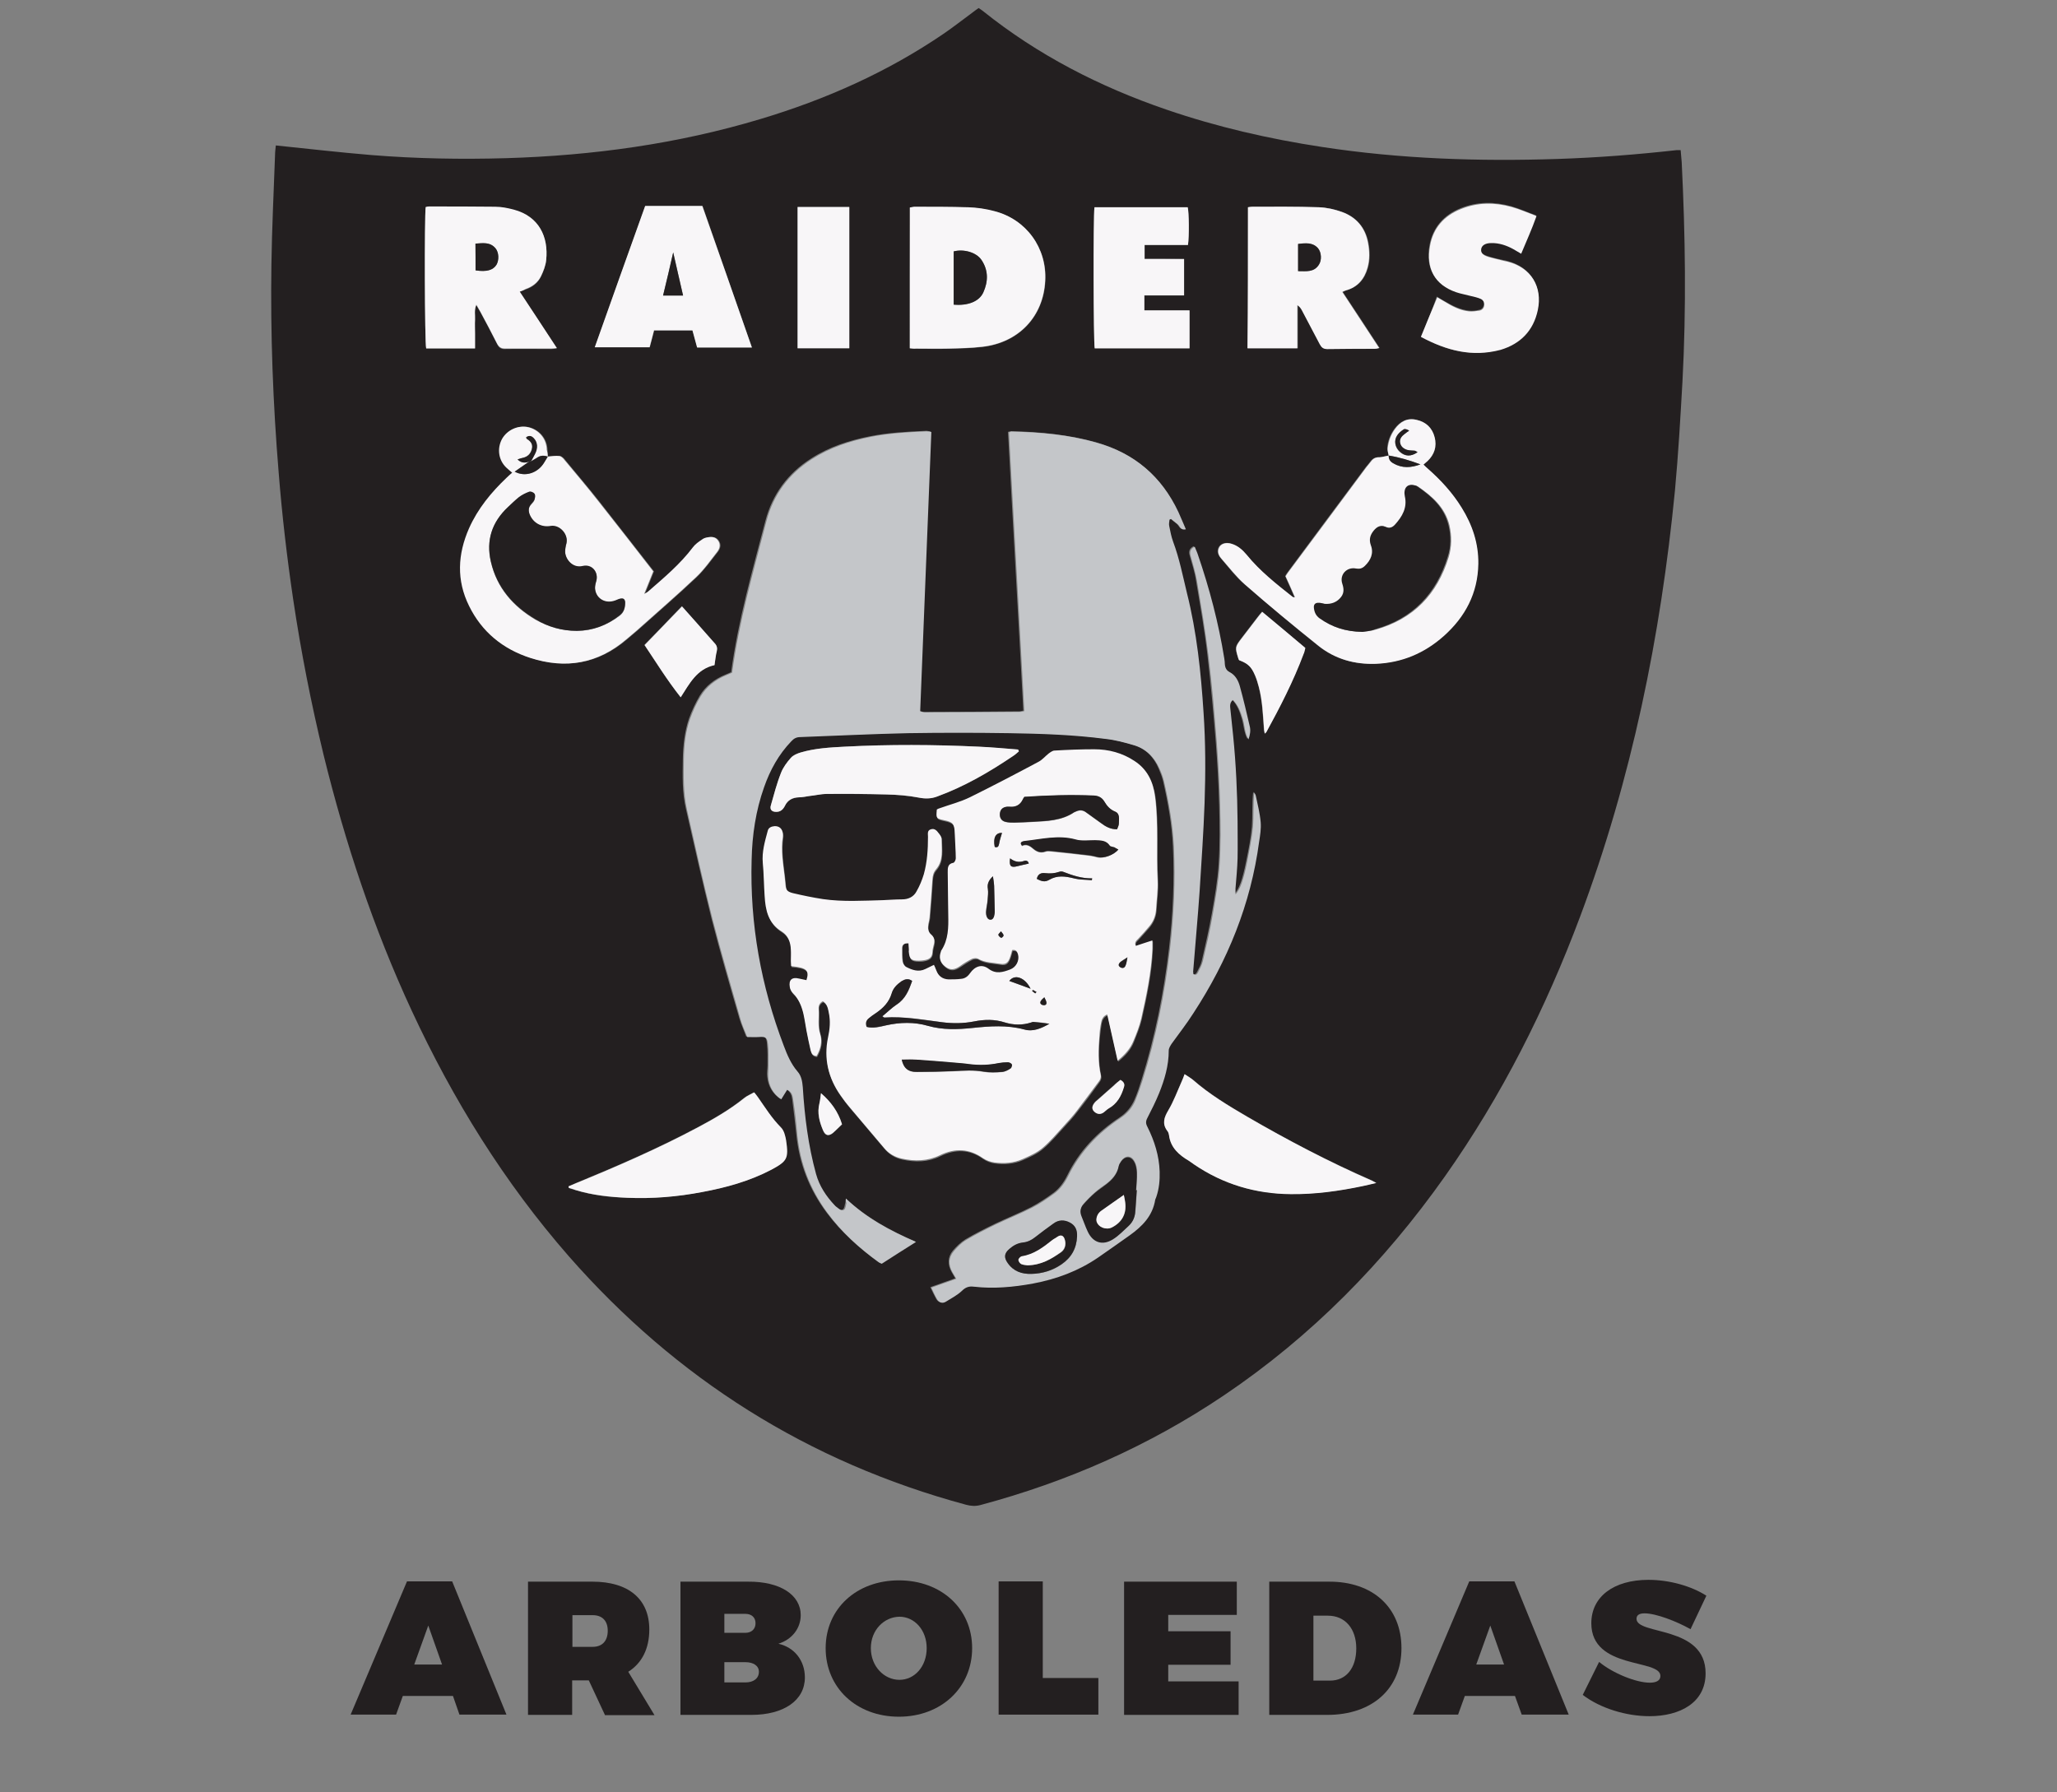 <?xml version="1.0" encoding="utf-8"?>
<!-- Generator: Adobe Illustrator 22.1.0, SVG Export Plug-In . SVG Version: 6.00 Build 0)  -->
<svg version="1.1" id="Layer_1" xmlns="http://www.w3.org/2000/svg" xmlns:xlink="http://www.w3.org/1999/xlink" x="0px" y="0px"
	 viewBox="0 0 792 690" style="enable-background:new 0 0 792 690;" xml:space="preserve">
<rect x="0" y="0" width="792" height="690" fill="#808080" stroke="none"/>
<style type="text/css">
	.st0{fill:#231F20;}
	.st1{fill:#C4C6C9;}
	.st2{fill:#F8F6F8;}
	.st3{opacity:0.99;}
	.st4{fill:url(#SVGID_1_);}
	.st5{fill:url(#SVGID_2_);}
	.st6{fill:url(#SVGID_3_);}
	.st7{fill:url(#SVGID_4_);}
	.st8{fill:url(#SVGID_5_);}
	.st9{fill:url(#SVGID_6_);}
	.st10{fill:url(#SVGID_7_);}
	.st11{fill:url(#SVGID_8_);}
	.st12{fill:url(#SVGID_9_);}
	.st13{fill:url(#SVGID_10_);}
	.st14{fill:url(#SVGID_11_);}
	.st15{fill:url(#SVGID_12_);}
	.st16{fill:url(#SVGID_13_);}
	.st17{fill:url(#SVGID_14_);}
	.st18{fill:url(#SVGID_15_);}
	.st19{fill:url(#SVGID_16_);}
	.st20{fill:url(#SVGID_17_);}
	.st21{fill:url(#SVGID_18_);}
	.st22{fill:url(#SVGID_19_);}
	.st23{fill:url(#SVGID_20_);}
	.st24{fill:url(#SVGID_21_);}
	.st25{fill:url(#SVGID_22_);}
	.st26{fill:url(#SVGID_23_);}
	.st27{fill:url(#SVGID_24_);}
	.st28{fill:url(#SVGID_25_);}
	.st29{fill:url(#SVGID_26_);}
	.st30{fill:url(#SVGID_27_);}
	.st31{fill:url(#SVGID_28_);}
	.st32{fill:url(#SVGID_29_);}
	.st33{fill:url(#SVGID_30_);}
	.st34{fill:url(#SVGID_31_);}
	.st35{fill:url(#SVGID_32_);}
	.st36{fill:url(#SVGID_33_);}
	.st37{fill:url(#SVGID_34_);}
	.st38{fill:url(#SVGID_35_);}
	.st39{fill:url(#SVGID_36_);}
</style>
<g>
	<path class="st0" d="M106.2,56c12.6,1.3,24.7,2.7,36.8,3.7c17.3,1.4,34.6,1.7,51.9,1.2c33.3-1,66.1-5.5,98-15.1
		c25-7.5,48.7-18,70.4-32.8c3.8-2.6,7.5-5.5,11.3-8.3c0.7-0.5,1.4-1.1,2.2-1.6c0.6,0.4,1.1,0.7,1.6,1.1c21.2,17,45,29.2,70.7,38
		c19.5,6.7,39.6,11.3,60,14.4c30.1,4.6,60.3,5.6,90.7,4.6c15.3-0.5,30.6-1.7,45.8-3.4c0.4,0,0.9,0,1.5,0c0.1,1.6,0.3,3.1,0.4,4.6
		c1.4,28.1,1.8,56.3,0.3,84.4c-0.8,14.1-1.6,28.1-2.9,42.1c-5.5,56.2-16.7,111.1-36.5,164c-13.3,35.5-30.2,69.1-52.1,100.1
		c-23.4,33.1-51.4,61.6-85.1,84.3c-28.8,19.4-60.1,33.2-93.7,42.2c-1.9,0.5-3.6,0.4-5.5-0.1C311.2,563,260.4,530.9,219,483.7
		c-24.9-28.5-44.6-60.3-60.5-94.6c-14.7-31.7-25.6-64.6-33.9-98.4c-4.8-19.8-8.7-39.7-11.7-59.8c-2.4-16.2-4.3-32.5-5.6-48.9
		c-2.2-26.6-3.2-53.3-2.8-80.1c0.2-14.1,0.9-28.1,1.4-42.2C105.9,58.4,106.1,57.2,106.2,56z M534.7,175.4c-1.2,0.2-2.4,0.6-3.7,0.6
		c-1.5,0-2.5,0.5-3.4,1.7c-0.5,0.7-1.1,1.4-1.7,2.1c-10.1,13.5-20.1,27-30.2,40.6c-0.3,0.4-0.6,0.9-0.9,1.4c1.2,2.7,2.4,5.3,3.6,8.1
		c-0.5-0.1-0.7,0-0.8-0.1c-6.4-5-12.7-10-17.8-16.3c-1.6-1.9-3.4-3.5-5.8-4.2c-2-0.6-3.7-0.1-4.6,1.1c-0.9,1.3-0.8,2.9,0.6,4.5
		c3,3.5,5.8,7.2,9.2,10.1c9.3,8,18.7,15.9,28.3,23.6c6.4,5.1,14,7.3,22.1,6.9c10-0.4,18.7-4.1,26.1-10.7
		c8.3-7.4,13.1-16.5,13.3-27.8c0.1-7.9-2.3-15-6.4-21.6c-3.5-5.7-8-10.6-13-15c-0.6-0.5-1.1-1.1-1.7-1.6c0.7-0.6,1.2-0.9,1.6-1.4
		c2.6-2.5,3.6-5.5,2.7-9.1c-0.9-3.6-3.3-5.9-6.9-6.7c-3.6-0.8-6.3,0.7-8.4,3.5c-1.6,2.2-2.6,4.7-2.8,7.4
		C534.1,173.5,534.5,174.5,534.7,175.4L534.7,175.4z M210.9,175.8L210.9,175.8c0-0.9-0.1-1.8-0.1-2.6c-0.1-4.2-3-7.7-7.1-8.7
		c-3.9-0.9-8.1,1-10.1,4.5c-2,3.7-1.4,8.2,1.7,11.1c0.6,0.6,1.3,1.1,2.2,1.9c-0.8,0.7-1.5,1.3-2.1,1.9c-6,5.7-11.1,11.9-14.5,19.5
		c-4.4,9.9-4.9,20,0,29.9c4.9,10,13,16.6,23.5,20c13.5,4.4,26,2.3,37-7.1c1.3-1.1,2.6-2.2,3.9-3.3c7.7-6.9,15.5-13.6,23-20.7
		c3-2.9,5.5-6.4,8.1-9.7c1-1.3,1.4-2.8,0.4-4.3c-1-1.5-2.5-1.6-4.1-1.3c-0.8,0.2-1.6,0.4-2.2,0.9c-1.2,0.9-2.6,1.8-3.4,2.9
		c-4.9,6.5-11.1,11.7-17.2,17c-0.3,0.3-0.8,0.5-1.6,1c1.3-3.3,2.4-6,3.5-8.7c-7-9-13.9-17.8-20.8-26.6c-4.3-5.5-8.9-10.8-13.3-16.2
		c-0.5-0.7-1.3-1.5-2-1.6C214,175.4,212.4,175.7,210.9,175.8z M325.7,461.5c-0.1,0.8-0.1,1.1-0.2,1.5c-0.3,0.9-0.3,2.1-0.9,2.6
		c-1,0.7-2-0.3-2.8-1c-0.3-0.2-0.5-0.5-0.8-0.7c-3.3-3.5-5.9-7.4-7.2-12.1c-2.9-11-4.4-22.1-5.1-33.4c-0.1-2.2-0.5-4.3-2-6
		c-2.5-2.9-3.9-6.4-5.3-9.9c-8.8-23-13.1-46.9-12.4-71.6c0.3-9.5,1.7-18.9,4.8-28c2.3-6.6,5.6-12.6,10.5-17.7c1-1,2.1-1.5,3.5-1.6
		c13.8-0.5,27.6-1.2,41.4-1.5c13-0.3,26-0.2,39,0c12.4,0.2,24.7,0.6,37,2.2c3.8,0.5,7.6,1.4,11.2,2.5c4.6,1.4,7.8,4.6,9.7,9.1
		c0.7,1.6,1.3,3.2,1.7,4.8c1.9,8.3,3.4,16.7,3.8,25.2c0.6,13.1,0,26.2-1.5,39.2c-2,17.2-5.4,34.1-10.6,50.7
		c-0.8,2.6-1.6,5.1-2.7,7.6c-1.2,2.8-3.1,5.1-5.8,6.9c-8.6,5.7-15.5,12.9-20.1,22.3c-1.3,2.6-3,5-5.3,6.7c-2.7,2-5.6,3.9-8.6,5.5
		c-4.5,2.3-9.3,4.2-13.9,6.4c-3.9,1.9-7.7,3.8-11.4,6c-1.8,1.1-3.4,2.7-4.8,4.3c-2.1,2.5-2.1,5.4-0.5,8.3c0.4,0.7,0.9,1.5,1.4,2.4
		c-3.3,1.2-6.3,2.2-9.6,3.4c0.8,1.7,1.5,3.2,2.3,4.6c0.7,1.2,2,1.6,3.3,0.8c2.1-1.3,4.4-2.5,6.2-4.2c1.4-1.3,2.6-1.9,4.4-1.6
		c7.7,0.9,15.4,0.3,23-1.2c9-1.7,17.4-4.8,25-10c4.1-2.8,8.1-5.6,12.1-8.5c4.9-3.4,8.9-7.5,9.9-13.8c0.1-0.3,0.2-0.7,0.4-1
		c1.1-3.2,1.4-6.5,1.3-9.8c-0.3-6.1-2.1-11.8-4.7-17.2c-0.6-1.3-0.6-2.2,0-3.5c1.6-3.1,3.1-6.2,4.5-9.5c2.2-5.2,3.7-10.6,3.7-16.4
		c0-0.9,0.6-1.8,1.1-2.6c2.8-4,5.8-7.8,8.4-11.8c13.1-20.2,22-42,25.3-66c0.3-2.5,0.8-5,0.6-7.5c-0.3-3.5-1.2-6.9-1.9-10.3
		c-0.1-0.4-0.4-0.8-0.6-1.2c-0.5,4.6-0.2,9.1-0.5,13.5c-0.4,4.4-1.3,8.9-2.2,13.2c-1.4,7.1-2.7,10.7-4.5,12.6c0-1,0-1.6,0-2.3
		c0.3-3.8,0.7-7.7,0.8-11.5c0.1-4.7,0.1-9.5,0-14.3c-0.1-11-0.5-22-1.7-33c-0.3-3.2-0.8-6.4-1-9.6c-0.1-1.3-0.6-2.8,0.9-4.2
		c2.1,2.1,3,4.7,3.8,7.3c0.8,2.6,0.8,5.4,2.2,7.9c0.6-1.6,0.9-3.3,0.5-5c-1.2-5.1-2.4-10.3-3.8-15.4c-0.6-2.2-1.6-4.3-3.8-5.4
		c-1.4-0.7-1.9-1.8-2-3.2c-0.1-0.7-0.1-1.4-0.2-2.1c-2.2-13.7-5.7-27-10.2-40.1c-0.3-1-0.8-1.9-1.2-3c-1.6,0.8-2,1.9-1.6,3.4
		c0.9,3.3,2,6.5,2.5,9.9c1.6,9.5,3.3,19.1,4.4,28.7c1.3,11.1,2.3,22.3,3.2,33.4c0.6,8,1.1,16.1,1.3,24.2c0.2,7.6,0.3,15.3-0.2,22.8
		c-0.4,6.3-1.5,12.6-2.6,18.9c-1.1,6.2-2.5,12.3-3.9,18.4c-0.3,1.5-1.1,2.8-1.8,4.2c-0.3,0.6-0.8,1.3-1.8,0.7c0-0.3-0.1-0.6-0.1-1
		c0.8-10.4,1.8-20.7,2.5-31.1c0.8-11.3,1.5-22.5,1.9-33.8c0.4-11.6,0.4-23.3-0.4-34.9c-1-15.5-2.6-30.9-6.4-46
		c-1.7-6.6-2.9-13.3-5.3-19.7c-0.7-1.9-1.1-4-1.5-6c-0.2-0.8,0.1-1.6,0.1-2.5c0.2-0.1,0.4-0.2,0.6-0.3c0.9,0.7,1.7,1.4,2.6,2.1
		c0.9,0.7,1,2.4,3.1,1.9c-1-2.3-1.9-4.5-2.9-6.7c-6.3-13.7-16.8-22.5-31.3-26.6c-10.7-3-21.6-4-32.7-4.3c-0.3,0-0.7,0.2-1.2,0.3
		c1.9,35.8,4,71.5,5.9,107.3c-0.7,0.1-1.1,0.3-1.4,0.3c-12.3,0.1-24.6,0.2-36.9,0.2c-0.6,0-1.2-0.3-1.8-0.4
		c1.4-35.9,3-71.7,4.3-107.6c-0.9-0.1-1.4-0.3-1.9-0.2c-7.2,0.3-14.3,0.7-21.4,2.1c-8,1.6-15.8,4.1-22.7,8.6
		c-8.9,5.7-14.8,13.7-17.5,23.9c-5,19.2-10.5,38.3-13.2,58.3c-0.7,0.3-1.5,0.7-2.3,1c-4.1,1.7-7.5,4.3-9.8,8.1
		c-1.6,2.7-3,5.7-4.1,8.7c-1.7,5-2.3,10.3-2.4,15.6c-0.1,6.5-0.3,12.9,1.2,19.3c3.2,14.2,6.4,28.3,9.9,42.4
		c3.3,12.8,7,25.6,10.7,38.3c0.7,2.3,1.7,4.5,2.6,6.9c1.6,0,3,0.1,4.4,0c2.7-0.3,3.4,0,3.6,2.8c0.3,2.7,0.2,5.5,0.2,8.3
		c0,1.4-0.3,2.9-0.1,4.3c0.3,3.6,2,6.5,5,8.6c0.9-1.4,1.6-2.5,2.3-3.7c1.8,1,2.1,2.5,2.3,3.8c0.6,4.5,1.1,9.1,1.6,13.6
		c1.1,11.1,4.9,21,11.6,30c5.6,7.5,12.4,13.6,19.9,19.1c0.3,0.2,0.6,0.3,1,0.5c4.3-2.7,8.6-5.4,13.2-8.4
		C342.7,473.8,333.6,468.9,325.7,461.5z M349.8,363.2c0.1,1.3,0.3,2.5,0.3,3.6c0.2,2.9,0.9,3.5,3.9,3.5c0.7,0,1.4,0,2.1-0.2
		c1.7-0.3,3-1.1,3.1-3.1c0-1.1,0.4-2.1,0.6-3.2c0.3-1.4,0.1-2.6-1.1-3.6c-1.2-1-1.4-2.5-1.1-3.9c0.1-0.9,0.4-1.8,0.5-2.6
		c0.4-4.9,0.8-9.8,1.1-14.7c0.1-1.5,0.4-2.8,1.4-3.9c3-3.5,2.1-7.8,2.1-11.8c0-0.7-0.7-1.5-1.1-2.1c-0.7-0.9-1.6-1.8-2.9-1.5
		c-1.5,0.4-1.2,1.8-1.2,2.9c0,4.9-0.3,9.7-1.6,14.4c-0.6,2.3-1.6,4.6-2.8,6.6c-1.2,2.1-3.1,3.1-5.6,3.1c-2.4,0-4.8,0.2-7.3,0.3
		c-7.7,0.2-15.4,0.7-23.1-0.4c-3.9-0.6-7.8-1.4-11.6-2.3c-2.4-0.6-2.8-1.2-2.9-3.5c-0.1-1-0.2-2-0.3-2.9c-0.6-5.1-1.5-10.1-0.7-15.3
		c0.1-0.8,0-1.6-0.3-2.4c-0.4-1.2-1.4-1.8-2.8-1.7c-1.3,0-2.4,0.5-2.7,1.8c-1.1,4.1-2.3,8.1-1.9,12.4c0.4,4.2,0.4,8.4,0.7,12.6
		c0.3,5.4,1.4,10.5,6.5,13.7c2.5,1.6,3.6,4.2,3.6,7.1c0,1.4,0,2.9,0,4.3c0,0.7,0.1,1.3,0.1,2c5.9,0.5,7,1.5,5.9,5.4
		c-0.9-0.2-1.9-0.3-2.8-0.6c-2.8-0.7-4.2,0.5-3.6,3.3c0.2,0.8,0.6,1.7,1.2,2.3c2.3,2.1,3.3,4.9,4,7.8c0.5,2.2,0.8,4.4,1.2,6.6
		c0.5,2.5,1,5.1,1.6,7.6c0.2,1,0.6,2.1,2.3,2.2c1.5-2.6,2.3-5.6,1.4-8.4c-1-3.3-0.3-6.6-0.6-9.8c-0.1-1.2,0.3-2.3,1.6-2.9
		c1.7,1,1.9,2.7,2.3,4.4c0.7,3.2,0.4,6.4-0.3,9.6c-1.7,8.1,0,15.5,4.8,22.2c1.1,1.6,2.4,3.2,3.6,4.7c4.4,5.2,8.8,10.4,13.2,15.6
		c1.8,2.1,4,3.5,6.8,4.1c5.1,1.1,10.1,1,14.7-1.3c5.8-2.8,11.2-2.7,16.5,1.1c1.3,0.9,2.9,1.5,4.5,1.7c3.7,0.5,7.4,0.2,10.8-1.3
		c2.7-1.2,5.5-2.4,7.7-4.3c3-2.5,5.6-5.7,8.3-8.6c1.7-1.8,3.4-3.7,4.9-5.7c3-3.8,5.9-7.7,8.7-11.6c0.4-0.6,0.7-1.5,0.5-2.2
		c-1.1-5-1-10-0.5-15c0.2-1.8,0.4-3.6,0.7-5.3c0.3-1.3,0.9-2.5,2.3-3c1.3,6,2.6,11.7,4,17.8c2.7-2.2,4.9-4.5,6.1-7.6
		c1.1-2.8,2.3-5.7,3-8.6c2-8.9,3.9-17.9,4.3-27c0-0.9,0-1.9,0-3.1c-2.4,0.8-4.4,1.4-6.4,2.1c-0.6-1.4,0.2-2,0.9-2.7
		c1.4-1.5,2.7-3.1,4.1-4.6c1.6-1.9,2.6-4.1,2.8-6.6c0.2-3.8,0.8-7.7,0.6-11.5c-0.6-10.7,0.4-21.5-1-32.2c-0.8-5.8-3-10.4-7.9-13.6
		c-4.7-3.1-10-4.5-15.5-4.5c-5.1,0-10.2,0.2-15.3,0.5c-0.8,0-1.6,0.6-2.2,1.1c-1.3,1-2.5,2.4-3.9,3.2c-8.8,4.7-17.6,9.3-26.5,13.7
		c-3.7,1.8-7.7,2.8-11.6,4.2c-0.4,0.1-0.8,0.4-1.1,0.5c-0.3,3.4-0.3,3.4,2.8,4.1c3.4,0.7,4,1.5,4.1,5.1c0.1,3.2,0.3,6.4,0.4,9.6
		c0,0.6-0.5,1.6-0.9,1.7c-2.2,0.4-2.2,2.1-2.2,3.7c0,5.5,0.1,10.9,0.2,16.4c0.1,4.8,0,9.5-2.7,13.7c0,0.1-0.1,0.2-0.1,0.3
		c-0.9,2.4-0.4,4.3,1.7,5.9c1.8,1.4,3.4,1.3,5.6-0.2c1.5-1,3-2,4.6-2.8c0.6-0.3,1.7-0.4,2.3-0.1c2.7,1.6,5.7,1.5,8.6,2
		c2,0.4,2.9-0.3,3.7-2.3c0.4-1,0.6-2,0.9-3c1.6-0.3,2,0.7,2.3,1.8c0.6,2.3-0.7,4.8-3.1,5.7c-2.8,1-5.4,1.9-8.3-0.3
		c-2.5-1.9-5.2-1-7.1,1.7c-0.9,1.2-2,2-3.5,2.2c-1.6,0.1-3.2,0.2-4.8,0.2c-2.3-0.1-3.9-1.3-4.7-3.4c-0.3-0.7-0.6-1.5-0.9-2.2
		c-1.2,0.6-2.2,1-3.3,1.6c-2.6,1.3-5.1,0.4-7.4-0.8c-0.7-0.3-1.2-1.4-1.4-2.2c-0.2-1.7-0.2-3.4-0.2-5.1
		C347.4,363.8,348.1,363.2,349.8,363.2z M350.3,134.1c0.9,0.1,1.7,0.2,2.5,0.2c4.1,0,8.2,0.1,12.4,0c4.4-0.1,8.8-0.2,13.1-0.7
		c14-1.6,23.5-11.7,24.2-25.4c0.7-12.6-7.3-23.7-19.5-26.8c-3.3-0.8-6.7-1.3-10.1-1.5c-6.9-0.3-13.8-0.2-20.7-0.2
		c-0.6,0-1.2,0.2-1.8,0.3C350.3,98,350.3,116,350.3,134.1z M480.5,79.8c0,18.3,0,36.2,0,54.3c6.4,0,12.6,0,19.2,0
		c0-5.6,0-11.1,0-16.6c0.9,0.5,1.3,1.2,1.7,1.9c2.3,4.3,4.7,8.7,6.9,13.1c0.6,1.2,1.3,1.9,2.9,1.9c6.1-0.1,12.2,0,18.3-0.1
		c0.5,0,0.9-0.2,1.7-0.3c-4.8-7.4-9.5-14.5-14.2-21.6c0.6-0.2,1-0.5,1.4-0.6c4.5-1.3,7.1-4.4,8.3-8.7c0.9-3.2,0.8-6.4,0.2-9.6
		c-1.1-5.8-4.6-9.9-10.1-11.9c-2.8-1-5.9-1.7-8.9-1.8c-8.5-0.3-17-0.1-25.5-0.2C481.7,79.6,481.2,79.7,480.5,79.8z M200.1,112.3
		c0.9-0.3,1.5-0.6,2.2-0.8c2.7-0.9,4.8-2.5,6-5c1-2,1.8-4.2,2-6.3c0.9-8.8-2.7-16.6-12.5-19.3c-2.3-0.6-4.8-1.1-7.1-1.1
		c-8.5-0.2-17-0.1-25.6-0.1c-0.4,0-0.8,0.1-1.2,0.2c-0.5,3.6-0.4,52.4,0.2,54.4c6.1,0,12.3,0,18.8,0c0-2,0-3.8,0-5.7
		c0-1.8-0.1-3.6,0-5.4c0.1-1.8-0.4-3.6,0.5-5.7c0.6,1.1,1,1.9,1.5,2.6c2.2,4.1,4.4,8.2,6.5,12.4c0.7,1.4,1.5,2,3.1,1.9
		c5.9-0.1,11.8,0,17.8,0c0.6,0,1.1-0.1,2.1-0.2C209.5,126.6,204.9,119.5,200.1,112.3z M289.5,133.8c-6.4-18.4-12.7-36.5-19-54.5
		c-7.5,0-14.7,0-22,0c-6.5,18.1-12.9,36.1-19.4,54.4c7.2,0,14,0,21.1,0c0.6-2.1,1.1-4.3,1.7-6.5c5,0,9.9,0,14.8,0
		c0.6,2.3,1.2,4.4,1.8,6.6C275.4,133.8,282.2,133.8,289.5,133.8z M547.1,129.7c9.8,5.3,19.8,8,30.5,4.7c7.6-2.3,12.6-7.3,14.3-15.3
		c1.9-9-2.6-16.3-11.5-18.6c-0.6-0.2-1.2-0.3-1.8-0.4c-1.8-0.4-3.7-0.8-5.5-1.4c-2.4-0.7-3.3-1.7-3-3.1c0.2-1.4,1.6-2.2,3.8-2.3
		c3.1-0.1,6,0.9,8.7,2.4c0.9,0.5,1.8,1.1,2.9,1.7c2-4.8,4.1-9.3,5.9-14.5c-3.4-1.2-6.4-2.6-9.6-3.5c-6.5-1.8-13.1-1.8-19.5,0.8
		c-6.4,2.6-10.6,7.3-11.9,14.2c-1.6,8.7,1.9,14.9,10,17.8c1.8,0.6,3.6,1,5.4,1.4c1.3,0.4,2.6,0.7,3.9,1.1c1.1,0.4,1.7,1.3,1.6,2.5
		c-0.1,1.1-0.7,1.9-1.8,2.1c-1.3,0.3-2.7,0.5-4,0.3c-3.5-0.4-6.5-2-9.4-3.7c-0.9-0.5-1.8-1-2.9-1.7
		C551.3,119.6,549.3,124.5,547.1,129.7z M440.7,99.7c0-2,0-3.6,0-5.3c5.7,0,11.3,0,16.7,0c0.5-3.4,0.4-12.7-0.1-14.5
		c-12,0-23.9,0-35.9,0c-0.5,3.2-0.4,52.4,0.1,54.3c12.1,0,24.3,0,36.5,0c0-4.9,0-9.6,0-14.6c-5.9,0-11.7,0-17.4,0c0-2.1,0-3.8,0-5.8
		c5.2,0,10.2,0,15.3,0c0-4.7,0-9.2,0-14C450.7,99.7,445.8,99.7,440.7,99.7z M456.1,413.6c-0.4,1.1-0.7,1.9-1.1,2.7
		c-1.7,3.8-3.1,7.6-5.2,11.2c-1.6,2.7-2.4,5-0.4,7.8c0.4,0.5,0.6,1.1,0.7,1.7c0.6,4.8,3.8,7.6,7.7,9.9c0.7,0.4,1.3,0.9,2,1.4
		c11.2,7.7,23.6,11.3,37.2,11.4c9.4,0.1,18.6-1.1,27.7-3.1c1.5-0.3,3.1-0.7,5.2-1.2c-0.9-0.5-1.3-0.7-1.7-0.9
		c-16.5-7.2-32.5-15.5-48-24.6c-7.3-4.2-14.5-8.6-20.9-14.2C458.4,415.1,457.3,414.5,456.1,413.6z M218.9,456.8c0,0.2,0,0.4,0,0.6
		c0.8,0.3,1.7,0.6,2.5,0.8c6.6,2,13.3,2.8,20.1,3c9.6,0.4,19.2-0.4,28.6-2.2c9.3-1.7,18.3-4.2,26.7-8.6c6.1-3.2,6.7-4.2,5.7-11.2
		c-0.3-1.8-0.8-3.9-2-5.1c-3.5-3.6-6.1-7.7-8.9-11.7c-0.4-0.6-0.8-1.1-1.4-1.8c-1.3,0.8-2.7,1.3-3.8,2.2
		c-5.4,4.4-11.5,7.9-17.7,11.2c-15.2,8.1-30.9,14.9-46.9,21.5C221,455.9,219.9,456.3,218.9,456.8z M392.3,289.3
		c-0.1-0.2-0.2-0.4-0.3-0.7c-5.1-0.4-10.2-0.8-15.2-1.1c-17.2-0.8-34.4-0.9-51.6,0c-5.6,0.3-11.3,0.6-16.8,2.2c-1.4,0.4-3,1-3.9,2.1
		c-1.5,1.7-3,3.7-3.8,5.8c-1.6,4.1-2.7,8.3-3.9,12.5c-0.5,1.7,0.4,2.6,2.1,2.5c1.6,0,2.6-0.9,3.3-2.3c1.1-2.2,3-3.2,5.4-3.3
		c1.3,0,2.7-0.3,4-0.5c2.2-0.3,4.4-0.8,6.7-0.8c7.7,0,15.4,0,23.1,0.2c4.1,0.1,8.3,0.5,12.3,1.2c2.5,0.5,4.7,0.4,7.1-0.4
		c10.4-3.8,20-9.3,29.1-15.5C390.8,290.7,391.5,290,392.3,289.3z M327,134.1c0-18.3,0-36.2,0-54.4c-6.6,0-13.1,0-19.9,0
		c0,18.2,0,36.2,0,54.4C313.9,134.1,320.3,134.1,327,134.1z M477.1,254.2c3.5,1.3,4.7,2.4,6.1,5.9c0.6,1.4,1,2.9,1.4,4.3
		c1.4,5.3,1.6,10.8,2,16.2c0,0.5,0.2,1.1,0.3,1.8c0.3-0.3,0.5-0.4,0.6-0.6c5.4-9.7,10.4-19.6,14.3-30c0.3-0.8,0.5-1.7,0.7-2.4
		c-5.6-4.7-11.1-9.2-16.6-13.9c-0.7,0.9-1.3,1.5-1.8,2.2c-2,2.6-3.9,5.1-5.9,7.7c-2.8,3.6-2.8,3.6-1.5,8
		C476.8,253.8,477,254,477.1,254.2z M275.1,256.1c0.3-1.9,0.4-3.7,0.8-5.5c0.3-1.3,0-2.2-0.9-3.1c-2.3-2.5-4.5-5.1-6.8-7.7
		c-1.9-2.1-3.8-4.3-5.7-6.4c-4.8,5-9.5,9.9-14.4,14.9c4.3,6.4,8.6,13.4,13.9,20.1C265.6,263.1,268.3,257.5,275.1,256.1z
		 M324.2,432.9c-1.5-4.9-4.3-8.7-8.1-11.9c-0.2,1.4-0.3,2.7-0.6,3.9c-1,3.7,0,7.1,1.4,10.4c0.8,2,2,2.3,3.8,1
		C321.9,435.2,323,434,324.2,432.9z M431.4,415.8c-0.9,0.7-1.8,1.4-2.6,2.1c-2,1.8-4,3.6-6,5.3c-0.6,0.5-1.2,1-1.7,1.7
		c-0.8,1.3-0.7,2.3,0.2,3.1c1.1,1,2.5,1.1,3.6,0.2c0.6-0.5,1.2-1.1,1.9-1.5c3.2-1.8,4.8-4.7,5.8-8
		C433.1,417.8,433,416.7,431.4,415.8z"/>
	<path class="st1" d="M325.7,461.5c7.9,7.5,17,12.4,27,16.7c-4.6,2.9-8.9,5.6-13.2,8.4c-0.4-0.2-0.7-0.3-1-0.5
		c-7.5-5.4-14.4-11.6-19.9-19.1c-6.6-8.9-10.5-18.9-11.6-30c-0.4-4.5-0.9-9.1-1.6-13.6c-0.2-1.4-0.4-2.9-2.3-3.8
		c-0.7,1.2-1.5,2.3-2.3,3.7c-3.1-2.1-4.7-5-5-8.6c-0.1-1.4,0.1-2.9,0.1-4.3c0-2.8,0.1-5.6-0.2-8.3c-0.3-2.7-0.9-3-3.6-2.8
		c-1.4,0.1-2.8,0-4.4,0c-0.9-2.4-2-4.6-2.6-6.9c-3.6-12.7-7.4-25.5-10.7-38.3c-3.6-14.1-6.7-28.2-9.9-42.4
		c-1.4-6.3-1.3-12.8-1.2-19.3c0.1-5.3,0.6-10.6,2.4-15.6c1.1-3,2.4-6,4.1-8.7c2.3-3.8,5.7-6.4,9.8-8.1c0.8-0.3,1.6-0.7,2.3-1
		c2.7-19.9,8.2-39,13.2-58.3c2.7-10.3,8.6-18.2,17.5-23.9c7-4.5,14.7-7,22.7-8.6c7.1-1.4,14.2-1.8,21.4-2.1c0.5,0,1,0.1,1.9,0.2
		c-1.4,35.9-2.9,71.7-4.3,107.6c0.7,0.2,1.3,0.4,1.8,0.4c12.3,0,24.6-0.1,36.9-0.2c0.3,0,0.7-0.1,1.4-0.3
		c-1.9-35.8-4-71.5-5.9-107.3c0.5-0.2,0.9-0.4,1.2-0.3c11,0.2,22,1.2,32.7,4.3c14.5,4.1,24.9,13,31.3,26.6c1,2.2,1.9,4.4,2.9,6.7
		c-2.1,0.5-2.2-1.2-3.1-1.9c-0.9-0.7-1.7-1.4-2.6-2.1c-0.2,0.1-0.4,0.2-0.6,0.3c-0.1,0.8-0.3,1.7-0.1,2.5c0.4,2,0.8,4.1,1.5,6
		c2.4,6.4,3.7,13.1,5.3,19.7c3.8,15.1,5.4,30.5,6.4,46c0.8,11.7,0.8,23.3,0.4,34.9c-0.4,11.3-1.2,22.6-1.9,33.8
		c-0.7,10.4-1.7,20.7-2.5,31.1c0,0.3,0.1,0.7,0.1,1c1,0.6,1.5-0.1,1.8-0.7c0.7-1.4,1.4-2.7,1.8-4.2c1.4-6.1,2.9-12.2,3.9-18.4
		c1.1-6.3,2.2-12.6,2.6-18.9c0.5-7.6,0.4-15.2,0.2-22.8c-0.2-8.1-0.7-16.1-1.3-24.2c-0.9-11.2-1.8-22.3-3.2-33.4
		c-1.2-9.6-2.8-19.1-4.4-28.7c-0.6-3.3-1.6-6.6-2.5-9.9c-0.4-1.5,0-2.6,1.6-3.4c0.4,1.1,0.9,2,1.2,3c4.5,13.1,8,26.4,10.2,40.1
		c0.1,0.7,0.2,1.4,0.2,2.1c0.1,1.4,0.6,2.5,2,3.2c2.1,1.1,3.2,3.2,3.8,5.4c1.4,5.1,2.6,10.2,3.8,15.4c0.4,1.6,0.1,3.3-0.5,5
		c-1.5-2.5-1.4-5.3-2.2-7.9c-0.8-2.6-1.7-5.2-3.8-7.3c-1.5,1.3-1,2.8-0.9,4.2c0.3,3.2,0.7,6.4,1,9.6c1.1,11,1.6,22,1.7,33
		c0,4.8,0.1,9.5,0,14.3c-0.1,3.8-0.5,7.7-0.8,11.5c0,0.7,0,1.3,0,2.3c1.8-1.9,3.1-5.6,4.5-12.6c0.8-4.4,1.8-8.8,2.2-13.2
		c0.4-4.4,0.1-8.9,0.5-13.5c0.2,0.4,0.5,0.8,0.6,1.2c0.7,3.4,1.6,6.8,1.9,10.3c0.2,2.5-0.2,5-0.6,7.5c-3.2,24-12.1,45.8-25.3,66
		c-2.6,4.1-5.6,7.9-8.4,11.8c-0.5,0.8-1.1,1.7-1.1,2.6c0,5.8-1.6,11.2-3.7,16.4c-1.3,3.2-2.9,6.4-4.5,9.5c-0.7,1.3-0.7,2.2,0,3.5
		c2.7,5.4,4.5,11.1,4.7,17.2c0.1,3.3-0.2,6.6-1.3,9.8c-0.1,0.3-0.3,0.7-0.4,1c-1,6.3-5,10.3-9.9,13.8c-4,2.8-8,5.7-12.1,8.5
		c-7.6,5.2-16,8.3-25,10c-7.6,1.4-15.3,2.1-23,1.2c-1.8-0.2-3.1,0.3-4.4,1.6c-1.8,1.7-4.1,2.9-6.2,4.2c-1.3,0.8-2.5,0.4-3.3-0.8
		c-0.9-1.4-1.5-3-2.3-4.6c3.4-1.2,6.4-2.3,9.6-3.4c-0.6-1-1-1.7-1.4-2.4c-1.7-2.9-1.7-5.7,0.5-8.3c1.4-1.6,2.9-3.2,4.8-4.3
		c3.7-2.2,7.5-4.1,11.4-6c4.6-2.2,9.4-4.1,13.9-6.4c3-1.5,5.8-3.5,8.6-5.5c2.3-1.7,4-4.1,5.3-6.7c4.6-9.3,11.5-16.6,20.1-22.3
		c2.7-1.8,4.6-4,5.8-6.9c1-2.5,1.9-5,2.7-7.6c5.2-16.5,8.6-33.5,10.6-50.7c1.5-13,2.1-26.1,1.5-39.2c-0.4-8.5-1.9-16.9-3.8-25.2
		c-0.4-1.6-1-3.3-1.7-4.8c-1.9-4.4-5.1-7.7-9.7-9.1c-3.7-1.1-7.4-2.1-11.2-2.5c-12.3-1.6-24.7-2-37-2.2c-13-0.2-26-0.2-39,0
		c-13.8,0.3-27.6,1-41.4,1.5c-1.5,0-2.5,0.5-3.5,1.6c-4.9,5.1-8.2,11.1-10.5,17.7c-3.2,9-4.6,18.4-4.8,28
		c-0.7,24.7,3.6,48.5,12.4,71.6c1.3,3.5,2.8,7,5.3,9.9c1.5,1.7,1.8,3.8,2,6c0.7,11.3,2.1,22.5,5.1,33.4c1.3,4.7,3.9,8.6,7.2,12.1
		c0.2,0.3,0.5,0.5,0.8,0.7c0.8,0.6,1.8,1.7,2.8,1c0.6-0.4,0.7-1.7,0.9-2.6C325.6,462.6,325.6,462.3,325.7,461.5z M437.7,458.2
		c-0.1,0-0.1,0-0.2,0c0.1-2.3,0.4-4.6,0.3-7c0-1.4-0.3-2.9-1-4.1c-1.3-2.4-3.6-2.3-5.1-0.1c-0.4,0.6-0.8,1.3-0.9,1.9
		c-0.7,3.1-2.6,5.2-5,7c-1.4,1-2.8,1.9-4.1,3.1c-1.6,1.4-3.1,2.9-4.5,4.5c-1.1,1.3-1.4,2.9-0.7,4.5c0.8,2,1.5,4,2.4,5.9
		c2,4.3,5.7,5.6,9.7,3c2.2-1.4,4.1-3.4,6.1-5.2c1.6-1.5,2.3-3.3,2.5-5.5C437.4,463.7,437.6,460.9,437.7,458.2z M397.1,490.5
		c4.2-0.1,8.1-1.2,11.6-3.6c3.8-2.6,5.8-6.1,6-10.8c0.1-2.5-0.7-4.2-2.8-5.3c-2.1-1.1-4.3-1.1-6.3,0.4c-2.4,1.7-4.8,3.5-7.1,5.3
		c-1.4,1.1-2.9,1.8-4.6,2c-2,0.2-3.8,1.1-5.3,2.5c-1.9,1.7-2.1,3.3-0.6,5.4C390.2,489.5,393.4,490.6,397.1,490.5z"/>
	<path class="st2" d="M349.8,363.2c-1.7-0.1-2.4,0.5-2.5,1.8c0,1.7-0.1,3.4,0.2,5.1c0.1,0.8,0.7,1.8,1.4,2.2
		c2.3,1.2,4.8,2.1,7.4,0.8c1-0.5,2.1-1,3.3-1.6c0.3,0.7,0.6,1.4,0.9,2.2c0.8,2.1,2.4,3.3,4.7,3.4c1.6,0,3.2,0,4.8-0.2
		c1.5-0.1,2.6-0.9,3.5-2.2c1.9-2.7,4.6-3.6,7.1-1.7c2.9,2.2,5.6,1.3,8.3,0.3c2.4-0.9,3.6-3.4,3.1-5.7c-0.3-1.1-0.7-2.1-2.3-1.8
		c-0.3,1-0.5,2-0.9,3c-0.7,2-1.7,2.6-3.7,2.3c-2.9-0.5-5.9-0.4-8.6-2c-0.6-0.3-1.6-0.2-2.3,0.1c-1.6,0.8-3.1,1.7-4.6,2.8
		c-2.2,1.5-3.8,1.6-5.6,0.2c-2.1-1.6-2.6-3.5-1.7-5.9c0-0.1,0-0.2,0.1-0.3c2.8-4.2,2.8-9,2.7-13.7c-0.1-5.5-0.1-10.9-0.2-16.4
		c0-1.6-0.1-3.3,2.2-3.7c0.4-0.1,0.9-1.1,0.9-1.7c0-3.2-0.3-6.4-0.4-9.6c-0.1-3.6-0.6-4.4-4.1-5.1c-3.1-0.7-3.1-0.7-2.8-4.1
		c0.3-0.2,0.7-0.4,1.1-0.5c3.9-1.4,7.9-2.4,11.6-4.2c8.9-4.4,17.7-9,26.5-13.7c1.5-0.8,2.6-2.2,3.9-3.2c0.7-0.5,1.5-1.1,2.2-1.1
		c5.1-0.3,10.2-0.5,15.3-0.5c5.6,0,10.8,1.4,15.5,4.5c4.9,3.2,7.1,7.8,7.9,13.6c1.4,10.7,0.4,21.5,1,32.2c0.2,3.8-0.4,7.7-0.6,11.5
		c-0.2,2.5-1.1,4.7-2.8,6.6c-1.3,1.6-2.7,3.1-4.1,4.6c-0.7,0.7-1.5,1.3-0.9,2.7c2-0.7,4-1.3,6.4-2.1c0,1.2,0,2.1,0,3.1
		c-0.4,9.2-2.3,18.1-4.3,27c-0.7,2.9-1.8,5.8-3,8.6c-1.2,3-3.4,5.4-6.1,7.6c-1.4-6.1-2.7-11.9-4-17.8c-1.4,0.5-2.1,1.7-2.3,3
		c-0.4,1.7-0.6,3.5-0.7,5.3c-0.4,5-0.6,10,0.5,15c0.2,0.7-0.1,1.6-0.5,2.2c-2.9,3.9-5.8,7.8-8.7,11.6c-1.5,2-3.2,3.8-4.9,5.7
		c-2.7,2.9-5.3,6.1-8.3,8.6c-2.2,1.9-5,3.1-7.7,4.3c-3.4,1.5-7.1,1.8-10.8,1.3c-1.5-0.2-3.2-0.8-4.5-1.7c-5.3-3.7-10.7-3.9-16.5-1.1
		c-4.7,2.3-9.7,2.4-14.7,1.3c-2.7-0.6-5-1.9-6.8-4.1c-4.4-5.2-8.8-10.4-13.2-15.6c-1.3-1.5-2.5-3.1-3.6-4.7
		c-4.7-6.7-6.5-14.1-4.8-22.2c0.7-3.2,1-6.4,0.3-9.6c-0.3-1.6-0.6-3.4-2.3-4.4c-1.3,0.7-1.7,1.8-1.6,2.9c0.2,3.3-0.5,6.5,0.6,9.8
		c0.9,2.8,0.1,5.8-1.4,8.4c-1.7-0.1-2-1.2-2.3-2.2c-0.6-2.5-1.1-5.1-1.6-7.6c-0.4-2.2-0.7-4.4-1.2-6.6c-0.7-2.9-1.8-5.6-4-7.8
		c-0.6-0.6-1.1-1.5-1.2-2.3c-0.5-2.8,0.8-4,3.6-3.3c0.9,0.2,1.9,0.4,2.8,0.6c1.2-3.8,0.1-4.8-5.9-5.4c0-0.6-0.1-1.3-0.1-2
		c0-1.4,0.1-2.9,0-4.3c-0.1-3-1.1-5.6-3.6-7.1c-5.2-3.2-6.2-8.3-6.5-13.7c-0.3-4.2-0.3-8.4-0.7-12.6c-0.4-4.3,0.8-8.3,1.9-12.4
		c0.3-1.3,1.5-1.7,2.7-1.8c1.3,0,2.3,0.5,2.8,1.7c0.3,0.7,0.4,1.6,0.3,2.4c-0.8,5.1,0.1,10.2,0.7,15.3c0.1,1,0.2,2,0.3,2.9
		c0.2,2.3,0.6,2.9,2.9,3.5c3.8,0.9,7.7,1.7,11.6,2.3c7.7,1.1,15.4,0.6,23.1,0.4c2.4-0.1,4.8-0.3,7.3-0.3c2.5,0,4.5-1,5.6-3.1
		c1.2-2.1,2.1-4.3,2.8-6.6c1.3-4.7,1.6-9.5,1.6-14.4c0-1.1-0.4-2.5,1.2-2.9c1.3-0.4,2.2,0.5,2.9,1.5c0.5,0.6,1.1,1.4,1.1,2.1
		c0,4,0.9,8.3-2.1,11.8c-1,1.2-1.3,2.4-1.4,3.9c-0.3,4.9-0.7,9.8-1.1,14.7c-0.1,0.9-0.3,1.8-0.5,2.6c-0.2,1.5-0.1,2.9,1.1,3.9
		c1.2,1,1.4,2.2,1.1,3.6c-0.2,1-0.6,2.1-0.6,3.2c-0.1,2.1-1.3,2.8-3.1,3.1c-0.7,0.1-1.4,0.2-2.1,0.2c-3,0-3.6-0.6-3.9-3.5
		C350,365.7,349.9,364.6,349.8,363.2z M430.1,319.3c0.3-0.9,0.7-1.5,0.7-2.2c0-1.6,0.4-3.7-1.4-4.5c-2-0.8-3.2-2.2-4.2-3.9
		c-0.9-1.6-2.2-2.3-4-2.3c-9-0.4-17.9-0.1-26.8,0.5c-0.3,0.4-0.5,0.6-0.6,1c-1,2.1-2.6,3.1-5,2.8c-0.4,0-0.7,0-1.1,0
		c-1.6,0.2-2.5,1-2.7,2.5c-0.2,1.6,0.5,2.9,2.1,3.3c1.1,0.3,2.3,0.3,3.5,0.3c2.3,0,4.7-0.1,7-0.3c5.5-0.3,11.1-0.4,16-3.7
		c0.2-0.1,0.5-0.2,0.7-0.3c1.3-0.6,2.6-0.6,3.8,0.3c1.9,1.4,3.8,2.7,5.7,4.1C425.6,318.2,427.5,319.4,430.1,319.3z M351.2,377.7
		c-1.6-1.2-2.8-0.7-4,0.1c-1.7,1.2-3.2,2.6-3.8,4.7c-1,3.4-3.3,5.7-6.1,7.6c-0.9,0.6-1.8,1.2-2.6,1.9c-1,0.9-1.4,2-0.9,3.4
		c2.5,0.7,5,0,7.4-0.6c5.4-1.2,10.8-1.3,16.2,0.2c5.6,1.6,11.3,1.4,17.1,0.8c6.7-0.7,13.3-1.2,20,0.6c3.4,0.9,6.6-0.5,9.6-2.2
		c-2-0.4-4-0.6-6-0.7c-0.3,0-0.7,0.1-1,0.2c-3.4,1.1-6.8,1-10.1,0c-4-1.3-7.9-1.2-11.9-0.4c-4.1,0.8-8.2,0.9-12.3,0.3
		c-7.4-1-14.7-2.3-22.2-1.8c-0.2,0-0.4-0.2-0.8-0.5c1.9-1.6,3.5-3.3,5.5-4.5C348.6,384.6,350,381.4,351.2,377.7z M430.6,327.1
		c-0.6-0.3-1.1-0.5-1.6-0.7c-0.6-0.2-1.4-0.2-1.7-0.6c-1.4-2.2-3.6-2.1-5.7-2.1c-2.5-0.1-5.1,0.3-7.5-0.3
		c-6.7-1.9-13.1-0.1-19.6,0.6c-0.3,0-0.5,0.1-0.8,0.2c-0.8,0.3-0.8,0.8-0.2,1.6c1.6-0.8,3-0.1,4.3,1.1c1.4,1.2,2.8,1.7,4.7,1.1
		c0.7-0.3,1.6-0.1,2.4-0.1c4.8,0.5,9.6,1,14.4,1.6c1.1,0.1,2.3,0.4,3.4,0.7C424.9,330.6,428.7,329.3,430.6,327.1z M347.2,408
		c0.7,3.3,2.5,4.8,5.7,4.8c4.7,0,9.5-0.1,14.2-0.3c3.8-0.2,7.6-0.5,11.5,0.2c2.3,0.4,4.8,0.3,7.2,0.1c1.1-0.1,2.2-0.7,3.1-1.3
		c0.4-0.2,0.6-1.2,0.5-1.6c-0.2-0.4-0.9-0.8-1.5-0.8c-1.2,0-2.3,0.1-3.5,0.3c-3.8,0.8-7.6,0.9-11.5,0.4c-2-0.3-4.1-0.5-6.1-0.6
		c-4.7-0.4-9.4-0.8-14.2-1.1C351,407.9,349.3,408,347.2,408z M382.3,337.4c-1.6,1.5-2.3,2.9-2,4.9c0.2,1.4,0,2.8-0.1,4.2
		c-0.1,1.5-0.5,3-0.6,4.5c-0.1,1.8,0.6,3,1.5,3.1c1,0.1,1.6-0.9,1.8-2.8c0-0.3,0-0.5,0-0.8c0-3.1-0.1-6.3-0.2-9.4
		C382.7,339.9,382.5,338.7,382.3,337.4z M399.2,338.4c1.9,1,3.2,1.3,4.7,0.4c3.2-1.9,6.3-1.4,9.6-0.6c2.2,0.5,4.6,0.5,6.9,0.7
		c0-0.2,0.1-0.4,0.1-0.7c-3.9,0.1-7.5-1.1-11.1-2.5c-0.5-0.2-1.1-0.2-1.6,0c-1.7,0.6-3.5,0.7-5.3,0.5
		C401,336,399.6,336.4,399.2,338.4z M388.6,377.7c2.7,1,5.3,1.9,8.2,3C394.7,376.4,390.7,374.9,388.6,377.7z M396.1,332.5
		c-0.2-1-1-1.3-1.8-1c-2,0.7-3.7,0.3-5.4-1c-0.4,3.1,0.3,3.7,2.9,3C393.2,333.2,394.6,332.8,396.1,332.5z M385.8,320.7
		c-2.4-0.1-3.5,1.8-2.8,5.4c1.2,0.4,1.5-0.2,1.7-1.3C384.9,323.5,385.3,322.2,385.8,320.7z M434.1,368.6c-1.3,0.8-2.1,1.2-2.7,1.8
		c-0.6,0.6-1.1,1.3-0.1,2c0.8,0.5,1.6,0.4,2-0.5C433.7,371.1,433.8,370.2,434.1,368.6z M402.1,384c-1.6,1.2-2,2.1-1.2,2.7
		c0.3,0.3,1,0.4,1.4,0.3C403.2,386.8,403.1,385.9,402.1,384z M385.4,358.6c-0.5,0.7-1.1,1.1-1,1.4c0.1,0.5,0.6,0.9,1.1,1.1
		c0.2,0.1,1-0.6,0.9-0.9C386.4,359.7,385.9,359.3,385.4,358.6z M398.6,382.5c0.2-0.2,0.3-0.4,0.5-0.6c-0.5-0.3-0.9-0.5-1.4-0.8
		c-0.1,0.1-0.2,0.3-0.3,0.4C397.8,381.9,398.2,382.2,398.6,382.5z"/>
	<path class="st2" d="M210.9,175.8c1.5-0.1,3-0.4,4.5-0.2c0.7,0.1,1.5,0.9,2,1.6c4.5,5.4,9,10.7,13.3,16.2
		c7,8.8,13.8,17.6,20.8,26.6c-1.1,2.7-2.2,5.5-3.5,8.7c0.9-0.5,1.3-0.7,1.6-1c6.1-5.3,12.3-10.5,17.2-17c0.9-1.2,2.2-2.1,3.4-2.9
		c0.6-0.5,1.4-0.8,2.2-0.9c1.6-0.3,3.1-0.2,4.1,1.3c1,1.5,0.6,3-0.4,4.3c-2.6,3.3-5,6.8-8.1,9.7c-7.5,7.1-15.3,13.8-23,20.7
		c-1.3,1.1-2.6,2.2-3.9,3.3c-11,9.4-23.4,11.5-37,7.1c-10.5-3.4-18.6-10-23.5-20c-4.9-9.9-4.4-19.9,0-29.9
		c3.4-7.6,8.5-13.8,14.5-19.5c0.6-0.6,1.3-1.2,2.1-1.9c-0.9-0.7-1.5-1.3-2.2-1.9c-3.1-2.9-3.7-7.4-1.7-11.1c2-3.5,6.2-5.4,10.1-4.5
		c4.1,1,7,4.4,7.1,8.7C210.8,174.1,210.9,174.9,210.9,175.8c-1.3-0.5-2.5-0.5-3.8,0.2c-0.9,0.6-1.8,1.1-2.7,1.6
		c0.5-0.9,1-1.9,1.5-2.8c1.2-2.3,1-4.5-0.4-6c-0.9-1-1.8-1.2-3-0.4c0.1,0.3,0.2,0.5,0.3,0.6c1.5,0.9,2.5,2.1,1.9,4
		c-0.5,1.8-1.7,2.9-3.5,3.3c-0.6,0.1-1.2,0.4-2,0.6c1.5,1.5,3,1.3,4.5,0.8c-1.8,1.3-3.7,2.6-5.6,3.9c4.1,2.2,9.1,0.5,11.4-3.6
		C210,177.3,210.5,176.5,210.9,175.8z M222.1,242.9c6.1,0,11.6-2.1,16.5-5.8c1.7-1.3,2.1-3,2.1-5c0-1.3-0.7-1.8-2-1.4
		c-0.9,0.2-1.7,0.7-2.5,0.9c-3.5,1-6.8-1.3-7.1-4.9c-0.1-0.9,0.2-1.9,0.5-2.9c0.9-3.4-1.7-6.5-5.2-5.7c-3.9,0.9-6.7-2.6-6.8-5.4
		c-0.1-1.1,0.2-2.3,0.5-3.4c0.8-3.4-2.6-7.1-6.1-6.6c-3.5,0.6-6.6-1.1-8-4.3c-0.7-1.5-0.7-2.9,0.6-4.2c0.5-0.5,1-1.1,1.2-1.7
		c0.2-0.7,0.4-1.7,0-2.2c-0.4-0.5-1.5-1-2-0.8c-1.4,0.5-2.8,1.2-4,2.1c-1.5,1.1-2.8,2.5-4.2,3.8c-6.2,5.7-8.5,12.8-6.6,21
		c2.3,10,8.6,17.2,17.3,22.3C211.1,241.3,216.3,242.9,222.1,242.9z"/>
	<path class="st2" d="M534.7,175.4c-0.2-0.9-0.5-1.9-0.4-2.8c0.3-2.7,1.2-5.2,2.8-7.4c2.1-2.9,4.8-4.4,8.4-3.5
		c3.6,0.8,6,3.1,6.9,6.7c0.9,3.5-0.1,6.6-2.7,9.1c-0.4,0.4-1,0.8-1.6,1.4c0.6,0.6,1.1,1.1,1.7,1.6c5,4.4,9.5,9.3,13,15
		c4.1,6.6,6.5,13.7,6.4,21.6c-0.2,11.3-5,20.4-13.3,27.8c-7.4,6.6-16.1,10.3-26.1,10.7c-8.2,0.3-15.7-1.8-22.1-6.9
		c-9.6-7.7-19.1-15.5-28.3-23.6c-3.4-3-6.2-6.7-9.2-10.1c-1.4-1.6-1.4-3.2-0.6-4.5c0.9-1.3,2.7-1.7,4.6-1.1c2.4,0.7,4.2,2.3,5.8,4.2
		c5.1,6.3,11.5,11.3,17.8,16.3c0.1,0.1,0.3,0.1,0.8,0.1c-1.2-2.8-2.4-5.5-3.6-8.1c0.3-0.5,0.6-1,0.9-1.4
		c10.1-13.5,20.1-27,30.2-40.6c0.5-0.7,1.2-1.4,1.7-2.1c0.8-1.2,1.9-1.8,3.4-1.7C532.3,176,533.5,175.6,534.7,175.4
		c-0.1,1.4,0.7,2.4,1.8,3c3.4,2,6.8,1.7,10.4,0.4C542.8,177.3,538.8,176.1,534.7,175.4z M524.6,243.3c1.2-0.2,3.3-0.3,5.2-0.9
		c14.5-4.1,23.6-13.6,28-27.9c1.2-4,1.2-8.1,0.3-12.2c-1.7-6.9-6.5-11.1-12-14.9c-0.6-0.4-1.3-0.5-2-0.6c-1.7-0.1-2.7,0.8-2.9,2.5
		c-0.1,0.6,0,1.3,0.1,1.9c1,4.4-1,7.8-3.8,10.9c-0.9,1-2.1,1.7-3.6,0.9c-1.9-0.9-3.3-0.1-4.5,1.3c-1.4,1.6-2.1,3.4-1.2,5.7
		c1.1,3.1,0,5.8-2.3,8c-0.9,0.9-2,1.3-3.4,1c-3.6-0.7-6.4,2.3-5.3,5.8c0.6,1.8,0.7,3.5-0.4,5.1c-1.6,2.1-3.8,2.9-6.4,2.7
		c-0.7-0.1-1.4-0.3-2.1-0.4c-1.6-0.1-2.2,0.6-2,2.1c0.2,1.6,0.8,2.9,2.2,3.9C512.8,241.4,517.9,243.2,524.6,243.3z M545.8,174.1
		c-0.4-0.2-0.8-0.5-1.2-0.5c-1-0.1-2-0.1-2.9-0.3c-1.3-0.4-2.4-1.2-2.7-2.7c-0.3-1.5,0.6-2.5,1.7-3.4c0.6-0.5,1.2-0.9,1.8-1.3
		c-0.8-0.5-1.6-0.8-2.1-0.5c-0.9,0.6-1.9,1.4-2.5,2.3c-1.3,2-0.8,4.6,1,6.3C541,175.8,543.3,175.8,545.8,174.1z"/>
	<path class="st2" d="M350.3,134.1c0-18.1,0-36.1,0-54.2c0.7-0.1,1.3-0.3,1.8-0.3c6.9,0,13.8,0,20.7,0.2c3.4,0.1,6.8,0.6,10.1,1.5
		c12.3,3.2,20.2,14.2,19.5,26.8c-0.7,13.8-10.2,23.8-24.2,25.4c-4.3,0.5-8.8,0.6-13.1,0.7c-4.1,0.1-8.2,0-12.4,0
		C352,134.3,351.2,134.2,350.3,134.1z M367.2,117.3c5.4,0.4,9.8-1.2,11.4-4.7c1.9-4.2,2-8.5-0.7-12.5c-2-2.9-6.8-4.3-10.7-3.3
		C367.2,103.6,367.2,110.4,367.2,117.3z"/>
	<path class="st2" d="M480.5,79.8c0.7-0.1,1.2-0.2,1.7-0.2c8.5,0,17-0.1,25.5,0.2c3,0.1,6.1,0.8,8.9,1.8c5.6,2,9,6,10.1,11.9
		c0.6,3.2,0.7,6.4-0.2,9.6c-1.2,4.3-3.8,7.5-8.3,8.7c-0.4,0.1-0.8,0.3-1.4,0.6c4.7,7.2,9.4,14.3,14.2,21.6c-0.7,0.2-1.2,0.3-1.7,0.3
		c-6.1,0-12.2,0-18.3,0.1c-1.5,0-2.2-0.6-2.9-1.9c-2.3-4.4-4.6-8.7-6.9-13.1c-0.4-0.7-0.8-1.3-1.7-1.9c0,5.5,0,11,0,16.6
		c-6.5,0-12.8,0-19.2,0C480.5,116,480.5,98.1,480.5,79.8z M499.8,104.4c3.2,0,6.1,0.5,8-2.4c1.1-1.8,1-4.8-0.3-6.3
		c-2.1-2.5-4.9-2-7.7-1.7C499.8,97.4,499.8,100.8,499.8,104.4z"/>
	<path class="st2" d="M200.1,112.3c4.8,7.2,9.4,14.3,14.3,21.7c-0.9,0.1-1.5,0.2-2.1,0.2c-5.9,0-11.8,0-17.8,0
		c-1.6,0-2.4-0.6-3.1-1.9c-2.1-4.2-4.3-8.3-6.5-12.4c-0.4-0.8-0.9-1.5-1.5-2.6c-0.9,2.1-0.4,3.9-0.5,5.7c-0.1,1.8,0,3.6,0,5.4
		c0,1.9,0,3.7,0,5.7c-6.5,0-12.7,0-18.8,0c-0.6-1.9-0.7-50.7-0.2-54.4c0.4-0.1,0.8-0.2,1.2-0.2c8.5,0,17,0,25.6,0.1
		c2.4,0,4.8,0.5,7.1,1.1c9.8,2.6,13.4,10.5,12.5,19.3c-0.2,2.2-1.1,4.4-2,6.3c-1.2,2.5-3.4,4.1-6,5C201.7,111.7,201,112,200.1,112.3
		z M183.1,104.1c4.3,0.6,6.8-0.1,8-2.2c1.1-1.8,1-4.8-0.4-6.3c-2.1-2.5-4.9-1.9-7.7-1.8C183.1,97.4,183.1,100.7,183.1,104.1z"/>
	<path class="st2" d="M289.5,133.8c-7.3,0-14.1,0-21.1,0c-0.6-2.2-1.2-4.3-1.8-6.6c-5,0-9.8,0-14.8,0c-0.6,2.2-1.1,4.4-1.7,6.5
		c-7.1,0-13.9,0-21.1,0c6.5-18.3,12.9-36.3,19.4-54.4c7.3,0,14.6,0,22,0C276.7,97.3,283.1,115.3,289.5,133.8z M259.2,97.2
		c-1.2,5.3-2.5,10.9-3.9,16.6c2.7,0,5.1,0,7.7,0C261.7,108.1,260.4,102.5,259.2,97.2z"/>
	<path class="st2" d="M547.1,129.7c2.1-5.2,4.1-10.1,6.3-15.2c1.1,0.6,2,1.2,2.9,1.7c2.9,1.8,6,3.4,9.4,3.7c1.3,0.1,2.7-0.1,4-0.3
		c1-0.2,1.7-1,1.8-2.1c0.1-1.2-0.5-2.1-1.6-2.5c-1.2-0.5-2.6-0.8-3.9-1.1c-1.8-0.5-3.7-0.8-5.4-1.4c-8.1-2.8-11.6-9-10-17.8
		c1.2-6.9,5.4-11.6,11.9-14.2c6.4-2.6,13-2.6,19.5-0.8c3.2,0.9,6.2,2.2,9.6,3.5c-1.8,5.1-3.9,9.7-5.9,14.5c-1.1-0.6-2-1.2-2.9-1.7
		c-2.7-1.5-5.6-2.5-8.7-2.4c-2.2,0-3.6,0.9-3.8,2.3c-0.2,1.5,0.6,2.4,3,3.1c1.8,0.5,3.6,0.9,5.5,1.4c0.6,0.1,1.2,0.3,1.8,0.4
		c8.9,2.3,13.4,9.6,11.5,18.6c-1.7,8-6.7,13-14.3,15.3C566.9,137.6,557,135,547.1,129.7z"/>
	<path class="st2" d="M440.7,99.7c5.1,0,10.1,0,15.2,0c0,4.7,0,9.2,0,14c-5.1,0-10.1,0-15.3,0c0,2,0,3.7,0,5.8c5.7,0,11.5,0,17.4,0
		c0,5.1,0,9.8,0,14.6c-12.3,0-24.4,0-36.5,0c-0.5-1.9-0.6-51.1-0.1-54.3c11.9,0,23.9,0,35.9,0c0.5,1.9,0.6,11.2,0.1,14.5
		c-5.5,0-11,0-16.7,0C440.7,96.1,440.7,97.7,440.7,99.7z"/>
	<path class="st2" d="M456.1,413.6c1.2,0.8,2.3,1.4,3.2,2.2c6.4,5.6,13.6,9.9,20.9,14.2c15.6,9,31.5,17.4,48,24.6
		c0.4,0.2,0.7,0.4,1.7,0.9c-2.2,0.5-3.7,0.9-5.2,1.2c-9.1,1.9-18.3,3.2-27.7,3.1c-13.5-0.1-26-3.8-37.2-11.4c-0.7-0.5-1.3-0.9-2-1.4
		c-3.9-2.3-7.1-5.1-7.7-9.9c-0.1-0.6-0.3-1.3-0.7-1.7c-2-2.7-1.2-5.1,0.4-7.8c2.1-3.5,3.5-7.4,5.2-11.2
		C455.4,415.5,455.7,414.7,456.1,413.6z"/>
	<path class="st2" d="M218.9,456.8c1-0.4,2.1-0.9,3.1-1.3c15.9-6.5,31.7-13.4,46.9-21.5c6.2-3.3,12.2-6.8,17.7-11.2
		c1.1-0.9,2.4-1.4,3.8-2.2c0.6,0.7,1,1.3,1.4,1.8c2.8,4,5.4,8.2,8.9,11.7c1.2,1.2,1.7,3.3,2,5.1c1,6.9,0.4,7.9-5.7,11.2
		c-8.4,4.4-17.5,6.9-26.7,8.6c-9.4,1.8-19,2.6-28.6,2.2c-6.8-0.3-13.6-1-20.1-3c-0.8-0.3-1.7-0.6-2.5-0.8
		C218.9,457.1,218.9,457,218.9,456.8z"/>
	<path class="st2" d="M392.3,289.3c-0.8,0.7-1.6,1.4-2.4,1.9c-9.2,6.2-18.7,11.7-29.1,15.5c-2.3,0.9-4.6,0.9-7.1,0.4
		c-4-0.8-8.2-1.1-12.3-1.2c-7.7-0.2-15.4-0.3-23.1-0.2c-2.2,0-4.4,0.6-6.7,0.8c-1.3,0.2-2.7,0.5-4,0.5c-2.5,0.1-4.3,1-5.4,3.3
		c-0.7,1.4-1.7,2.3-3.3,2.3c-1.7,0-2.6-0.9-2.1-2.5c1.2-4.2,2.3-8.5,3.9-12.5c0.8-2.1,2.3-4.1,3.8-5.8c0.9-1,2.5-1.7,3.9-2.1
		c5.5-1.6,11.1-1.9,16.8-2.2c17.2-0.9,34.4-0.8,51.6,0c5.1,0.2,10.2,0.7,15.2,1.1C392.1,288.9,392.2,289.1,392.3,289.3z"/>
	<path class="st2" d="M327,134.1c-6.6,0-13,0-19.9,0c0-18.1,0-36.1,0-54.4c6.8,0,13.2,0,19.9,0C327,97.9,327,115.9,327,134.1z"/>
	<path class="st2" d="M477.1,254.2c-0.1-0.2-0.3-0.5-0.3-0.7c-1.3-4.3-1.3-4.3,1.5-8c2-2.6,3.9-5.1,5.9-7.7c0.5-0.7,1.1-1.4,1.8-2.2
		c5.5,4.6,11,9.1,16.6,13.9c-0.2,0.7-0.3,1.6-0.7,2.4c-3.9,10.4-9,20.3-14.3,30c-0.1,0.1-0.2,0.2-0.6,0.6c-0.1-0.7-0.3-1.2-0.3-1.8
		c-0.4-5.4-0.6-10.9-2-16.2c-0.4-1.5-0.8-2.9-1.4-4.3C481.8,256.7,480.5,255.5,477.1,254.2z"/>
	<path class="st2" d="M275.1,256.1c-6.8,1.5-9.6,7.1-13,12.4c-5.3-6.7-9.6-13.7-13.9-20.1c4.9-5.1,9.6-9.9,14.4-14.9
		c1.9,2.1,3.8,4.3,5.7,6.4c2.3,2.6,4.5,5.1,6.8,7.7c0.9,0.9,1.2,1.9,0.9,3.1C275.6,252.3,275.4,254.1,275.1,256.1z"/>
	<path class="st2" d="M324.2,432.9c-1.2,1.1-2.3,2.3-3.5,3.3c-1.7,1.4-2.9,1-3.8-1c-1.4-3.3-2.3-6.7-1.4-10.4
		c0.3-1.2,0.4-2.5,0.6-3.9C319.9,424.2,322.7,428,324.2,432.9z"/>
	<path class="st2" d="M431.4,415.8c1.6,0.9,1.7,1.9,1.3,3c-1,3.3-2.6,6.2-5.8,8c-0.7,0.4-1.2,1-1.9,1.5c-1.2,0.9-2.5,0.8-3.6-0.2
		c-0.9-0.8-1.1-1.9-0.2-3.1c0.4-0.7,1.1-1.2,1.7-1.7c2-1.8,4-3.6,6-5.3C429.6,417.2,430.5,416.5,431.4,415.8z"/>
	<path class="st0" d="M437.7,458.2c-0.2,2.8-0.4,5.5-0.6,8.3c-0.1,2.1-0.9,4-2.5,5.5c-2,1.8-3.8,3.8-6.1,5.2c-4,2.5-7.7,1.3-9.7-3
		c-0.9-1.9-1.6-4-2.4-5.9c-0.7-1.7-0.4-3.3,0.7-4.5c1.4-1.6,2.9-3.1,4.5-4.5c1.3-1.1,2.7-2,4.1-3.1c2.4-1.8,4.4-3.9,5-7
		c0.1-0.7,0.5-1.3,0.9-1.9c1.5-2.2,3.8-2.3,5.1,0.1c0.7,1.2,0.9,2.7,1,4.1c0.1,2.3-0.2,4.6-0.3,7
		C437.6,458.2,437.7,458.2,437.7,458.2z M432.7,460.1c-3.2,2.2-5.9,4.1-8.6,6.1c-0.6,0.5-1.2,1.1-1.5,1.8c-0.3,0.7-0.5,1.6-0.3,2.3
		c0.7,2.3,3.7,3.4,5.9,2.3c3.9-2,5.6-5.3,5.1-9.6C433.2,462.2,433,461.5,432.7,460.1z"/>
	<path class="st0" d="M397.1,490.5c-3.7,0.1-6.9-1-9.1-4.2c-1.5-2.1-1.4-3.7,0.6-5.4c1.5-1.3,3.2-2.3,5.3-2.5c1.8-0.2,3.2-0.9,4.6-2
		c2.3-1.8,4.7-3.6,7.1-5.3c2-1.5,4.2-1.5,6.3-0.4c2.1,1.1,2.9,2.8,2.8,5.3c-0.2,4.7-2.2,8.2-6,10.8
		C405.2,489.2,401.3,490.4,397.1,490.5z M395.6,487.2c5.3-0.1,9.2-2.5,13-5c1.4-1,2-2.8,1.5-4.6c-0.3-1.3-1.2-2.5-2.9-1.3
		c-0.7,0.4-1.4,0.8-2,1.3c-3.5,2.8-7.1,5.5-11.7,6.2c-0.5,0.1-1.2,0.9-1.3,1.4c0,0.5,0.6,1.4,1.1,1.6
		C394.1,487.1,395.1,487.1,395.6,487.2z"/>
	<path class="st0" d="M430.1,319.3c-2.6,0-4.5-1.1-6.3-2.5c-1.9-1.4-3.8-2.7-5.7-4.1c-1.2-0.9-2.5-0.9-3.8-0.3
		c-0.2,0.1-0.5,0.2-0.7,0.3c-4.9,3.3-10.5,3.4-16,3.7c-2.3,0.1-4.7,0.2-7,0.3c-1.2,0-2.3,0-3.5-0.3c-1.6-0.4-2.3-1.7-2.1-3.3
		c0.2-1.5,1.1-2.3,2.7-2.5c0.4,0,0.7,0,1.1,0c2.3,0.2,4-0.7,5-2.8c0.1-0.3,0.4-0.6,0.6-1c8.9-0.6,17.9-0.9,26.8-0.5
		c1.7,0.1,3.1,0.8,4,2.3c1,1.7,2.2,3.1,4.2,3.9c1.9,0.8,1.4,2.9,1.4,4.5C430.8,317.8,430.4,318.5,430.1,319.3z"/>
	<path class="st0" d="M351.2,377.7c-1.3,3.6-2.6,6.9-6,9.1c-1.9,1.3-3.6,3-5.5,4.5c0.4,0.3,0.6,0.5,0.8,0.5
		c7.5-0.5,14.8,0.9,22.2,1.8c4.1,0.5,8.2,0.5,12.3-0.3c4-0.8,7.9-0.9,11.9,0.4c3.3,1,6.7,1.1,10.1,0c0.3-0.1,0.7-0.3,1-0.2
		c2,0.2,4,0.4,6,0.7c-3,1.7-6.2,3.2-9.6,2.2c-6.7-1.8-13.3-1.3-20-0.6c-5.7,0.6-11.4,0.8-17.1-0.8c-5.4-1.6-10.8-1.4-16.2-0.2
		c-2.4,0.5-4.9,1.2-7.4,0.6c-0.6-1.4-0.2-2.6,0.9-3.4c0.8-0.7,1.7-1.3,2.6-1.9c2.8-1.9,5.1-4.2,6.1-7.6c0.6-2.1,2.1-3.5,3.8-4.7
		C348.4,377.1,349.7,376.6,351.2,377.7z"/>
	<path class="st0" d="M430.6,327.1c-1.8,2.2-5.7,3.5-7.9,2.9c-1.1-0.3-2.3-0.5-3.4-0.7c-4.8-0.6-9.6-1.1-14.4-1.6
		c-0.8-0.1-1.7-0.2-2.4,0.1c-1.8,0.7-3.3,0.1-4.7-1.1c-1.3-1.1-2.6-1.9-4.3-1.1c-0.7-0.8-0.6-1.3,0.2-1.6c0.2-0.1,0.5-0.2,0.8-0.2
		c6.5-0.7,13-2.4,19.6-0.6c2.3,0.7,5,0.3,7.5,0.3c2.2,0.1,4.3,0,5.7,2.1c0.3,0.4,1.1,0.4,1.7,0.6C429.5,326.5,430,326.8,430.6,327.1
		z"/>
	<path class="st0" d="M347.2,408c2,0,3.8-0.1,5.6,0c4.7,0.3,9.5,0.7,14.2,1.1c2.1,0.2,4.1,0.3,6.1,0.6c3.9,0.5,7.7,0.4,11.5-0.4
		c1.1-0.2,2.3-0.3,3.5-0.3c0.5,0,1.3,0.4,1.5,0.8c0.2,0.4-0.1,1.4-0.5,1.6c-0.9,0.6-2.1,1.2-3.1,1.3c-2.4,0.2-4.9,0.3-7.2-0.1
		c-3.9-0.7-7.7-0.4-11.5-0.2c-4.7,0.2-9.5,0.3-14.2,0.3C349.7,412.8,347.9,411.3,347.2,408z"/>
	<path class="st0" d="M382.3,337.4c0.2,1.2,0.4,2.5,0.5,3.7c0.1,3.1,0.1,6.3,0.2,9.4c0,0.3,0,0.5,0,0.8c-0.1,2-0.8,3-1.8,2.8
		c-0.9-0.1-1.6-1.3-1.5-3.1c0.1-1.5,0.5-3,0.6-4.5c0.1-1.4,0.3-2.9,0.1-4.2C380,340.4,380.7,338.9,382.3,337.4z"/>
	<path class="st0" d="M399.2,338.4c0.4-2,1.8-2.4,3.3-2.2c1.8,0.2,3.5,0.1,5.3-0.5c0.5-0.2,1.1-0.2,1.6,0c3.6,1.4,7.2,2.6,11.1,2.5
		c0,0.2-0.1,0.4-0.1,0.7c-2.3-0.2-4.7-0.1-6.9-0.7c-3.3-0.8-6.4-1.3-9.6,0.6C402.3,339.7,401.1,339.4,399.2,338.4z"/>
	<path class="st0" d="M388.6,377.7c2.1-2.8,6.1-1.3,8.2,3C393.9,379.6,391.3,378.7,388.6,377.7z"/>
	<path class="st0" d="M396.1,332.5c-1.5,0.3-2.9,0.7-4.3,1c-2.6,0.7-3.3,0-2.9-3c1.7,1.3,3.4,1.7,5.4,1
		C395.1,331.2,395.9,331.5,396.1,332.5z"/>
	<path class="st0" d="M385.8,320.7c-0.4,1.5-0.9,2.8-1.1,4.1c-0.2,1-0.5,1.7-1.7,1.3C382.3,322.5,383.4,320.6,385.8,320.7z"/>
	<path class="st0" d="M434.1,368.6c-0.3,1.5-0.4,2.5-0.8,3.3c-0.4,0.9-1.2,1-2,0.5c-1-0.7-0.5-1.4,0.1-2
		C432.1,369.9,432.9,369.5,434.1,368.6z"/>
	<path class="st0" d="M402.1,384c1,1.8,1.1,2.7,0.2,3c-0.4,0.1-1.1,0-1.4-0.3C400.2,386.1,400.6,385.3,402.1,384z"/>
	<path class="st0" d="M385.4,358.6c0.5,0.7,1,1.1,1,1.6c0,0.3-0.8,1-0.9,0.9c-0.5-0.2-0.9-0.7-1.1-1.1
		C384.3,359.7,384.9,359.2,385.4,358.6z"/>
	<path class="st0" d="M398.6,382.5c-0.4-0.3-0.8-0.6-1.2-0.9c0.1-0.1,0.2-0.3,0.3-0.4c0.5,0.3,0.9,0.5,1.4,0.8
		C398.9,382.1,398.7,382.3,398.6,382.5z"/>
	<path class="st0" d="M222.1,242.9c-5.8,0-11-1.5-15.8-4.4c-8.7-5.1-15-12.3-17.3-22.3c-1.9-8.2,0.4-15.2,6.6-21
		c1.4-1.3,2.7-2.6,4.2-3.8c1.2-0.9,2.6-1.6,4-2.1c0.6-0.2,1.7,0.3,2,0.8c0.4,0.5,0.2,1.5,0,2.2c-0.2,0.6-0.8,1.2-1.2,1.7
		c-1.2,1.3-1.2,2.7-0.6,4.2c1.4,3.2,4.5,4.9,8,4.3c3.5-0.6,6.9,3.2,6.1,6.6c-0.3,1.1-0.5,2.3-0.5,3.4c0.1,2.8,2.9,6.4,6.8,5.4
		c3.5-0.8,6.1,2.3,5.2,5.7c-0.3,0.9-0.5,1.9-0.5,2.9c0.2,3.6,3.5,5.9,7.1,4.9c0.9-0.2,1.7-0.7,2.5-0.9c1.3-0.3,1.9,0.1,2,1.4
		c0,1.9-0.4,3.7-2.1,5C233.7,240.8,228.2,242.8,222.1,242.9z"/>
	<path class="st0" d="M210.9,175.8c-0.4,0.7-0.9,1.5-1.3,2.2c-2.4,4.1-7.4,5.8-11.4,3.6c1.9-1.3,3.7-2.6,5.6-3.9
		c0.2,0,0.5,0,0.7-0.1c0.9-0.5,1.8-1,2.7-1.6C208.4,175.3,209.7,175.4,210.9,175.8L210.9,175.8z"/>
	<path class="st0" d="M204.5,177.6c-0.2,0-0.5,0-0.7,0.1c-1.5,0.6-2.9,0.7-4.5-0.8c0.8-0.3,1.4-0.5,2-0.6c1.9-0.4,3-1.5,3.5-3.3
		c0.5-1.9-0.4-3.1-1.9-4c-0.1-0.1-0.2-0.3-0.3-0.6c1.1-0.9,2.1-0.6,3,0.4c1.4,1.5,1.6,3.7,0.4,6C205.5,175.8,205,176.7,204.5,177.6z
		"/>
	<path class="st0" d="M524.6,243.3c-6.6-0.1-11.8-1.9-16.5-5.2c-1.4-1-2-2.3-2.2-3.9c-0.2-1.5,0.5-2.2,2-2.1c0.7,0,1.4,0.3,2.1,0.4
		c2.6,0.2,4.8-0.6,6.4-2.7c1.2-1.6,1-3.3,0.4-5.1c-1.1-3.4,1.7-6.5,5.3-5.8c1.4,0.3,2.5-0.1,3.4-1c2.3-2.2,3.5-4.9,2.3-8
		c-0.8-2.3-0.2-4,1.2-5.7c1.2-1.4,2.6-2.2,4.5-1.3c1.5,0.7,2.7,0.1,3.6-0.9c2.8-3.1,4.8-6.5,3.8-10.9c-0.1-0.6-0.2-1.3-0.1-1.9
		c0.2-1.7,1.3-2.6,2.9-2.5c0.7,0.1,1.5,0.2,2,0.6c5.5,3.8,10.3,8,12,14.9c1,4.1,1,8.2-0.3,12.2c-4.4,14.3-13.5,23.8-28,27.9
		C527.8,243,525.7,243.1,524.6,243.3z"/>
	<path class="st0" d="M534.7,175.4c4.2,0.7,8.2,1.9,12.2,3.4c-3.5,1.3-7,1.6-10.4-0.4C535.3,177.8,534.6,176.8,534.7,175.4
		C534.7,175.4,534.7,175.4,534.7,175.4z"/>
	<path class="st0" d="M545.8,174.1c-2.5,1.8-4.8,1.7-6.8-0.2c-1.9-1.7-2.4-4.3-1-6.3c0.6-0.9,1.5-1.7,2.5-2.3c0.4-0.3,1.3,0,2.1,0.5
		c-0.6,0.4-1.2,0.8-1.8,1.3c-1.1,0.8-2,1.9-1.7,3.4c0.3,1.5,1.4,2.3,2.7,2.7c0.9,0.3,1.9,0.2,2.9,0.3
		C545,173.6,545.3,173.8,545.8,174.1z"/>
	<path class="st0" d="M367.2,117.3c0-7,0-13.7,0-20.5c3.8-1,8.7,0.3,10.7,3.3c2.7,4,2.6,8.3,0.7,12.5
		C377,116.1,372.7,117.8,367.2,117.3z"/>
	<path class="st0" d="M499.8,104.4c0-3.7,0-7,0-10.5c2.8-0.3,5.6-0.7,7.7,1.7c1.3,1.6,1.5,4.6,0.3,6.3
		C505.9,104.9,503,104.4,499.8,104.4z"/>
	<path class="st0" d="M183.1,104.1c0-3.4,0-6.7,0-10.3c2.8-0.2,5.6-0.7,7.7,1.8c1.3,1.6,1.4,4.5,0.4,6.3
		C189.9,104,187.4,104.8,183.1,104.1z"/>
	<path class="st0" d="M259.2,97.2c1.2,5.4,2.5,10.9,3.8,16.6c-2.6,0-5.1,0-7.7,0C256.7,108.1,258,102.5,259.2,97.2z"/>
	<path class="st2" d="M432.7,460.1c0.3,1.4,0.4,2.1,0.5,2.9c0.6,4.3-1.2,7.6-5.1,9.6c-2.2,1.1-5.2,0-5.9-2.3c-0.2-0.7,0-1.6,0.3-2.3
		c0.3-0.7,0.9-1.4,1.5-1.8C426.8,464.2,429.6,462.3,432.7,460.1z"/>
	<path class="st2" d="M395.6,487.2c-0.5-0.1-1.5-0.1-2.4-0.5c-0.5-0.2-1.1-1.1-1.1-1.6c0-0.5,0.8-1.3,1.3-1.4
		c4.6-0.7,8.2-3.4,11.7-6.2c0.6-0.5,1.4-0.8,2-1.3c1.8-1.2,2.6,0,2.9,1.3c0.5,1.8-0.1,3.6-1.5,4.6
		C404.8,484.8,400.9,487.1,395.6,487.2z"/>
</g>
<g>
	<path class="st0" d="M174.4,653h-19.3l-2.6,7.2H135l21.7-51.3h17.4l20.9,51.3h-18.1L174.4,653z M170.2,640.9l-5.3-15l-5.4,15H170.2
		z"/>
	<path class="st0" d="M232.9,660.3l-6.2-13.3h-6.4v13.3h-17v-51.3h24.8c13.9,0,21.9,6.7,21.9,18.4c0,7.5-2.9,13-8.1,16.3l10.1,16.7
		H232.9z M220.4,634.1h7.8c3.7,0,5.8-2.3,5.8-6.2c0-3.8-2.1-6-5.8-6h-7.8V634.1z"/>
	<path class="st0" d="M308.3,621.9c0,5.1-3.4,9.4-8.6,11c6.2,1.4,10.2,6.5,10.2,13c0,8.8-8.1,14.4-20.6,14.4H262v-51.3h26
		C300.4,608.9,308.3,614.1,308.3,621.9z M290.9,625c0-2.2-1.5-3.6-3.9-3.6h-8.1v7.3h8.1C289.4,628.7,290.9,627.2,290.9,625z
		 M292.2,643.7c0-2.3-2.1-3.7-5.2-3.7h-8.1v7.8h8.1C290.2,647.8,292.2,646.2,292.2,643.7z"/>
	<path class="st0" d="M374.3,634.6c0,15.2-11.9,26.4-28.2,26.4s-28.2-11.1-28.2-26.4c0-15.2,11.9-26.1,28.2-26.1
		S374.3,619.4,374.3,634.6z M335.3,634.6c0,7,5.1,12.2,11,12.2c5.9,0,10.5-5.2,10.5-12.2s-4.7-12.1-10.5-12.1
		C340.4,622.6,335.3,627.6,335.3,634.6z"/>
	<path class="st0" d="M401.5,608.9v37.2h21.4v14.1h-38.4v-51.3H401.5z"/>
	<path class="st0" d="M476.2,608.9v12.9h-26.4v6.3h24V641h-24v6.4h27.1v12.9h-44.1v-51.3H476.2z"/>
	<path class="st0" d="M539.6,634.6c0,15.6-11.2,25.7-28.6,25.7h-22.3v-51.3h22.9C528.6,608.9,539.6,619,539.6,634.6z M522.2,634.7
		c0-7.6-4.3-12.6-10.9-12.6h-5.6v25h6.4C518.3,647.1,522.2,642.3,522.2,634.7z"/>
	<path class="st0" d="M583.3,653H564l-2.6,7.2H544l21.7-51.3h17.4l20.9,51.3h-18.1L583.3,653z M579.1,640.9l-5.3-15l-5.4,15H579.1z"
		/>
	<path class="st0" d="M633.2,621.2c-1.9,0-3.1,0.6-3.1,2.1c0,6.4,26.6,2.4,26.6,21c0,11.4-10,16.5-21.6,16.5c-8.9,0-18.9-3-25.7-8.2
		l6.3-12.7c5.3,4.4,14.3,8,19.5,8c2.5,0,4.1-0.8,4.1-2.6c0-6.7-26.6-2.3-26.6-20.3c0-10.2,8.6-16.7,22-16.7c8.1,0,16.5,2.4,22.3,6.1
		l-6.1,12.9C645.6,624.3,637.6,621.2,633.2,621.2z"/>
</g>
</svg>

